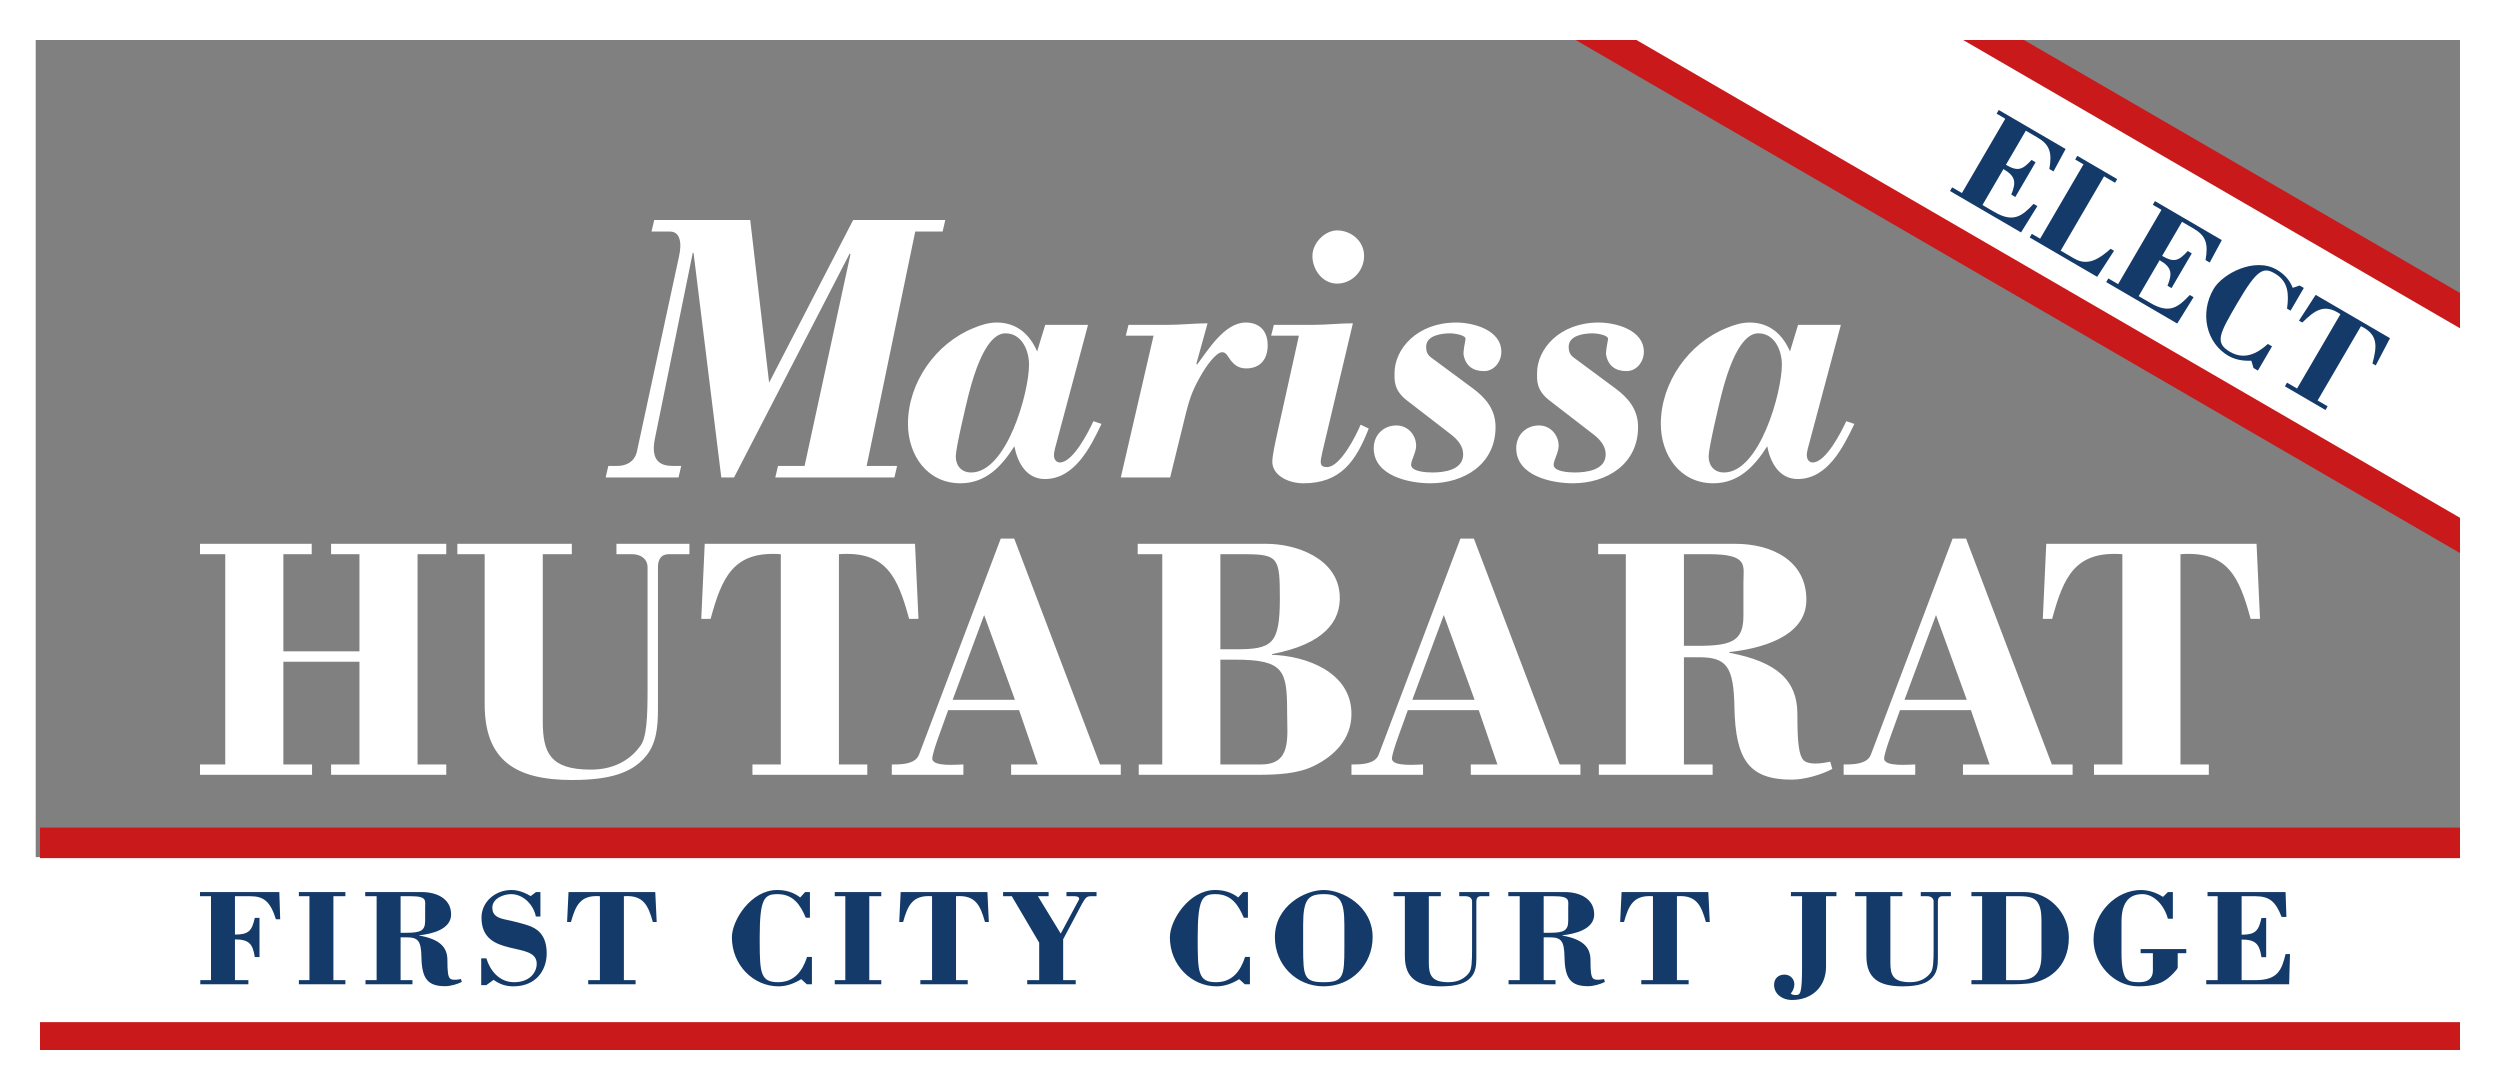 <?xml version="1.0" encoding="UTF-8"?>
<svg width="250px" height="108px" viewBox="0 0 250 108" version="1.1" xmlns="http://www.w3.org/2000/svg" xmlns:xlink="http://www.w3.org/1999/xlink">
    <rect x="0" y="0" width="250" height="108" fill="#808080" stroke="none"/>
    <!-- Generator: Sketch 64 (93537) - https://sketch.com -->
    <title>Logo</title>
    <desc>Created with Sketch.</desc>
    <g id="Design" stroke="none" stroke-width="1" fill="none" fill-rule="evenodd">
        <g id="Desktop" transform="translate(-120, -28)">
            <g id="Logo-2" transform="translate(120, 28)">
                <polygon id="Path-2" fill="#FFFFFF" fill-rule="evenodd" points="158 2 196.775 2 248 32.6 248 56"></polygon>
                <path d="M57.183,54.382 L57.183,55.419 L54.278,55.419 L54.278,72.156 C54.278,75.337 55.073,76.928 58.981,76.963 C61.714,76.998 63.236,75.683 63.962,74.68 C64.701,73.878 64.753,71.524 64.757,68.922 L64.757,56.699 C64.757,56.008 64.204,55.419 63.201,55.419 L61.645,55.419 L61.645,54.382 L68.942,54.382 L68.942,55.419 L66.868,55.419 C66.072,55.419 65.795,56.008 65.795,56.699 L65.795,70.912 C65.795,72.675 65.657,74.472 64.446,75.787 C63.167,77.205 61.16,78 57.218,78 C51.545,78 48.467,76.029 48.467,70.427 L48.467,55.419 L45.735,55.419 L45.735,54.382 L57.183,54.382 Z M173.547,54.382 C177.006,54.382 180.637,55.938 180.637,59.984 C180.637,63.787 175.83,64.894 172.924,65.206 L172.924,65.275 C177.732,66.174 179.738,68.075 179.738,71.395 C179.738,74.266 179.876,75.51 180.36,76.029 C180.602,76.271 181.294,76.548 183.023,76.167 L183.231,76.893 C182.124,77.481 180.429,77.965 179.185,77.965 C174.965,77.965 173.547,76.064 173.443,70.738 C173.374,66.624 172.648,65.724 169.88,65.724 L168.393,65.724 L168.393,76.444 L171.263,76.444 L171.263,77.481 L159.885,77.481 L159.885,76.444 L162.582,76.444 L162.582,55.419 L159.816,55.419 L159.816,54.382 L173.547,54.382 Z M101.424,53.863 L110,76.444 L112.077,76.444 L112.077,77.481 L101.112,77.481 L101.112,76.444 L103.775,76.444 L101.908,71.014 L94.817,71.014 L93.918,73.505 C93.538,74.542 93.227,75.545 93.227,75.856 C93.227,76.72 95.855,76.444 96.339,76.444 L96.339,77.481 L89.18,77.481 L89.18,76.444 L89.434,76.444 C90.289,76.441 91.568,76.38 91.912,75.441 L100.074,53.863 L101.424,53.863 Z M147.389,53.863 L155.967,76.444 L158.042,76.444 L158.042,77.481 L147.078,77.481 L147.078,76.444 L149.741,76.444 L147.874,71.014 L140.783,71.014 L139.884,73.505 C139.504,74.542 139.192,75.545 139.192,75.856 C139.192,76.72 141.821,76.444 142.305,76.444 L142.305,77.481 L135.146,77.481 L135.146,76.444 L135.4,76.444 C136.255,76.441 137.534,76.38 137.878,75.441 L146.041,53.863 L147.389,53.863 Z M196.608,53.863 L205.185,76.444 L207.261,76.444 L207.261,77.481 L196.297,77.481 L196.297,76.444 L198.96,76.444 L197.092,71.014 L190.002,71.014 L189.103,73.505 C188.722,74.542 188.412,75.545 188.412,75.856 C188.412,76.72 191.04,76.444 191.523,76.444 L191.523,77.481 L184.364,77.481 L184.364,76.444 L184.619,76.444 C185.474,76.441 186.753,76.38 187.097,75.441 L195.259,53.863 L196.608,53.863 Z M31.171,54.382 L31.171,55.42 L28.336,55.42 L28.336,65.136 L35.945,65.136 L35.945,55.42 L33.108,55.42 L33.108,54.382 L44.626,54.382 L44.626,55.42 L41.755,55.42 L41.755,76.444 L44.626,76.444 L44.626,77.481 L33.108,77.481 L33.108,76.444 L35.945,76.444 L35.945,66.174 L28.336,66.174 L28.336,76.444 L31.206,76.444 L31.206,77.481 L20,77.481 L20,76.444 L22.525,76.444 L22.525,55.42 L20,55.42 L20,54.382 L31.171,54.382 Z M91.501,54.382 L91.847,61.886 L90.913,61.886 C89.771,57.702 88.63,55.074 83.892,55.419 L83.892,76.444 L86.728,76.444 L86.728,77.481 L75.245,77.481 L75.245,76.444 L78.081,76.444 L78.081,55.419 C73.343,55.074 72.201,57.702 71.06,61.886 L70.126,61.886 L70.472,54.382 L91.501,54.382 Z M126.637,54.382 C129.647,54.382 133.728,55.835 133.969,59.465 C134.142,62.093 132.448,64.41 127.191,65.413 L127.191,65.482 C130.615,65.586 135.146,67.211 135.146,71.395 C135.146,73.885 133.451,75.58 131.411,76.582 C129.789,77.393 127.681,77.473 125.885,77.48 L113.875,77.481 L113.875,76.444 L116.227,76.444 L116.227,55.419 L113.771,55.419 L113.771,54.382 L126.637,54.382 Z M225.655,54.382 L226,61.886 L225.066,61.886 C223.925,57.702 222.783,55.074 218.046,55.419 L218.046,76.444 L220.881,76.444 L220.881,77.481 L209.399,77.481 L209.399,76.444 L212.235,76.444 L212.235,55.419 C207.496,55.074 206.355,57.702 205.214,61.886 L204.28,61.886 L204.626,54.382 L225.655,54.382 Z M123.524,65.966 L122.037,65.966 L122.037,76.444 L126.118,76.444 C129.197,76.444 128.712,73.712 128.712,71.257 C128.712,67.073 128.436,65.966 123.524,65.966 Z M193.6,61.506 L190.452,69.977 L196.677,69.977 L193.6,61.506 Z M144.38,61.506 L141.233,69.977 L147.458,69.977 L144.38,61.506 Z M98.415,61.506 L95.267,69.977 L101.493,69.977 L98.415,61.506 Z M124.528,55.42 L122.037,55.419 L122.037,64.929 L123.524,64.929 C127.191,64.929 127.986,64.479 127.986,59.845 C127.986,55.813 127.853,55.433 124.528,55.42 Z M170.884,55.419 L168.393,55.419 L168.393,64.583 L169.845,64.583 C173.339,64.583 174.342,63.995 174.342,61.574 L174.342,58.22 C174.342,56.561 174.896,55.419 170.884,55.419 Z M159.875,32.254 C161.571,32.254 164.386,32.986 164.386,35.183 C164.386,36.147 163.692,37.11 162.651,37.11 C161.533,37.11 160.8,36.571 160.607,35.453 C160.569,35.221 160.723,34.296 160.8,33.949 C160.916,33.487 159.605,33.333 159.297,33.333 C158.409,33.333 156.868,33.525 156.868,34.682 C156.868,35.376 157.137,35.607 157.638,35.954 L161.494,38.806 C162.805,39.77 163.807,40.926 163.807,42.7 C163.807,46.439 160.646,48.328 157.291,48.328 C155.171,48.328 151.624,47.595 151.624,44.82 C151.624,43.509 152.588,42.545 153.899,42.545 C155.017,42.545 155.865,43.471 155.865,44.588 C155.865,45.244 155.364,46.015 155.364,46.477 C155.364,47.171 156.906,47.248 157.484,47.248 C158.641,47.248 160.569,47.017 160.569,45.436 C160.569,44.588 159.991,43.933 159.335,43.432 L154.94,40.04 C153.591,38.999 153.706,37.958 153.706,37.303 C153.706,34.913 155.942,32.254 159.875,32.254 Z M99.664,32.253 C101.631,32.253 102.941,33.372 103.713,35.145 L104.522,32.485 L108.802,32.485 L105.486,44.897 C105.178,46.092 105.756,46.246 105.987,46.246 C107.298,46.246 108.84,43.201 109.341,42.121 L110.151,42.391 C109.033,44.743 107.452,47.904 104.484,47.904 C102.633,47.904 101.746,46.246 101.438,44.627 C100.166,46.631 98.585,48.328 96.04,48.328 C92.725,48.328 90.797,45.514 90.797,42.391 C90.797,38.228 93.611,34.296 97.389,32.793 C98.122,32.485 98.893,32.253 99.664,32.253 Z M135.289,32.33 L132.244,45.167 C132.012,46.208 131.897,46.708 132.707,46.708 C134.018,46.708 135.598,43.586 136.061,42.469 L136.871,42.854 C135.598,46.13 134.056,48.328 130.355,48.328 C128.735,48.328 127.231,47.479 127.231,46.169 C127.231,45.591 127.501,44.357 127.772,43.124 L129.892,33.564 L127.116,33.564 L127.386,32.485 L131.357,32.485 C132.012,32.485 132.668,32.446 133.323,32.408 C133.979,32.369 134.634,32.33 135.289,32.33 Z M145.623,32.254 C147.319,32.254 150.134,32.986 150.134,35.183 C150.134,36.147 149.439,37.11 148.398,37.11 C147.28,37.11 146.548,36.571 146.355,35.453 C146.317,35.221 146.471,34.296 146.548,33.949 C146.664,33.487 145.353,33.333 145.044,33.333 C144.158,33.333 142.615,33.525 142.615,34.682 C142.615,35.376 142.885,35.607 143.387,35.954 L147.242,38.806 C148.553,39.77 149.555,40.926 149.555,42.7 C149.555,46.439 146.394,48.328 143.04,48.328 C140.919,48.328 137.372,47.595 137.372,44.82 C137.372,43.509 138.336,42.545 139.646,42.545 C140.765,42.545 141.613,43.471 141.613,44.588 C141.613,45.244 141.111,46.015 141.111,46.477 C141.111,47.171 142.654,47.248 143.232,47.248 C144.389,47.248 146.317,47.017 146.317,45.436 C146.317,44.588 145.738,43.933 145.083,43.432 L140.687,40.04 C139.338,38.999 139.454,37.958 139.454,37.303 C139.454,34.913 141.69,32.254 145.623,32.254 Z M174.95,32.253 C176.916,32.253 178.227,33.372 178.998,35.145 L179.808,32.485 L184.087,32.485 L180.771,44.897 C180.463,46.092 181.041,46.246 181.273,46.246 C182.583,46.246 184.126,43.201 184.627,42.121 L185.437,42.391 C184.318,44.743 182.737,47.904 179.769,47.904 C177.919,47.904 177.031,46.246 176.723,44.627 C175.451,46.631 173.87,48.328 171.325,48.328 C168.01,48.328 166.082,45.514 166.082,42.391 C166.082,38.228 168.897,34.296 172.675,32.793 C173.408,32.485 174.178,32.253 174.95,32.253 Z M75.022,22 L76.911,38.267 L85.316,22 L94.53,22 L94.261,23.156 L91.523,23.156 L86.665,46.593 L89.711,46.593 L89.441,47.749 L77.528,47.749 L77.798,46.593 L80.458,46.593 L85.046,25.431 L84.969,25.354 L73.402,47.749 L72.13,47.749 L69.354,25.277 L69.277,25.277 L65.499,43.817 C64.976,46.284 66.265,46.577 67.222,46.592 L68.121,46.593 L67.851,47.749 L60.564,47.749 L60.833,46.593 L61.72,46.593 C62.645,46.593 63.456,46.169 63.687,45.166 L67.889,25.701 C68.236,24.197 67.966,23.156 67.002,23.156 L65.152,23.156 L65.422,22 L75.022,22 Z M124.571,32.253 C125.998,32.253 126.768,33.14 126.768,34.528 C126.768,35.916 126.036,36.841 124.609,36.841 C123.8,36.841 123.376,36.416 123.068,36.031 C122.759,35.607 122.605,35.221 122.219,35.221 C121.564,35.221 120.523,36.802 120.253,37.265 C119.328,38.845 119.019,39.616 118.557,41.466 L117.014,47.749 L112.079,47.749 L115.357,33.565 L112.581,33.565 L112.851,32.485 L116.822,32.485 C118.132,32.485 119.443,32.331 120.755,32.331 L119.636,36.378 L119.713,36.455 C120.793,35.029 122.45,32.253 124.571,32.253 Z M100.551,33.333 C99.895,33.333 98.315,33.718 96.85,39.5 C96.58,40.579 95.577,44.82 95.577,45.629 C95.577,46.593 96.156,47.248 97.12,47.248 C100.667,47.248 102.903,39.269 102.903,36.455 C102.903,35.028 102.17,33.333 100.551,33.333 Z M175.836,33.333 C175.181,33.333 173.6,33.718 172.135,39.5 C171.865,40.579 170.863,44.82 170.863,45.629 C170.863,46.593 171.441,47.248 172.405,47.248 C175.952,47.248 178.188,39.269 178.188,36.455 C178.188,35.028 177.456,33.333 175.836,33.333 Z M133.709,23.041 C135.097,23.041 136.408,24.081 136.408,25.585 C136.408,27.127 135.174,28.36 133.709,28.36 C132.282,28.36 131.241,27.011 131.241,25.585 C131.241,24.313 132.475,23.041 133.709,23.041 Z" id="Combined-Shape" fill="#FFFFFF" fill-rule="evenodd"></path>
                <path d="M231.567,29.484 L239,33.819 L237.574,36.543 L237.244,36.351 C237.704,34.636 237.843,33.471 236.096,32.617 L231.76,40.049 L232.763,40.633 L232.548,41 L228.49,38.633 L228.703,38.266 L229.706,38.852 L234.043,31.42 C232.439,30.32 231.493,31.014 230.227,32.257 L229.897,32.065 L231.567,29.484 Z M227.678,26.97 C228.412,27.398 228.958,27.978 229.273,28.786 L229.967,28.551 L230.383,28.794 L229.057,31.067 L228.702,30.86 C228.9,29.452 228.858,28.149 227.501,27.358 C226.364,26.695 225.751,26.846 223.741,30.293 C221.936,33.385 221.435,34.272 223,35.185 C224.394,35.998 225.668,35.415 226.787,34.395 L227.202,34.638 L225.79,37.058 L225.35,36.802 L225.137,36.071 C224.329,36.108 223.519,35.98 222.823,35.573 C220.659,34.312 219.93,31.347 221.356,28.902 C222.248,27.374 225.452,25.672 227.678,26.97 Z M215.494,20.11 L222.181,24.01 L220.972,26.253 L220.555,26.011 C220.848,24.33 220.574,23.564 219.351,22.851 L218.202,22.181 L216.213,25.591 C217.41,26.29 217.874,26.085 218.774,25.103 L219.178,25.339 L217.153,28.81 L216.75,28.575 C217.263,27.301 217.161,26.718 215.963,26.019 L213.866,29.613 L215.064,30.311 C216.96,31.417 217.823,30.724 218.979,29.499 L219.358,29.72 L217.723,32.354 L210.621,28.211 L210.835,27.844 L211.812,28.415 L216.148,20.983 L215.28,20.477 L215.494,20.11 Z M207.733,15.584 L211.718,17.909 L211.505,18.275 L210.404,17.633 L206.069,25.065 L207.438,25.863 C208.818,26.669 210.003,25.819 211.06,24.88 L211.402,25.079 L209.718,27.684 L202.969,23.749 L203.183,23.383 L204.014,23.867 L208.35,16.435 L207.519,15.95 L207.733,15.584 Z M199.874,11 L206.561,14.9 L205.351,17.143 L204.935,16.9 C205.228,15.22 204.953,14.454 203.731,13.741 L202.582,13.07 L200.592,16.481 C201.79,17.18 202.254,16.975 203.155,15.993 L203.558,16.229 L201.532,19.7 L201.129,19.464 C201.643,18.191 201.54,17.607 200.343,16.909 L198.246,20.502 L199.444,21.201 C201.339,22.306 202.202,21.614 203.359,20.388 L203.738,20.609 L202.103,23.243 L195,19.101 L195.214,18.735 L196.192,19.305 L200.528,11.873 L199.66,11.366 L199.874,11 Z" id="Combined-Shape" fill="#143A6A" fill-rule="evenodd"></path>
                <path d="M250,0 L250,108 L0,108 L0,0 L250,0 Z M246.429,3.571 L3.571,3.571 L3.571,85.714 L246.429,85.714 L246.429,3.571 Z" id="Rectangle" fill="#FFFFFF" fill-rule="nonzero"></path>
                <path d="M183.644,89.207 L183.644,89.621 L182.603,89.621 L182.603,96.674 C182.603,98.675 181.204,100 179.179,100 C178.265,100 177.409,99.435 177.409,98.482 C177.409,97.861 177.823,97.46 178.451,97.46 C178.992,97.46 179.435,97.875 179.435,98.413 C179.435,98.758 179.307,99.089 179.078,99.351 C179.163,99.448 179.321,99.504 179.549,99.504 C180.034,99.504 180.205,99.42 180.205,96.605 L180.205,89.621 L179.093,89.621 L179.093,89.207 L183.644,89.207 Z M132.369,89 C134.238,89 137.263,90.587 137.263,93.72 C137.263,96.439 135.165,98.634 132.369,98.634 C129.586,98.634 127.489,96.439 127.489,93.72 C127.489,90.587 130.513,89 132.369,89 Z M214.091,89 C214.875,89 215.66,89.276 216.302,89.69 L216.787,89.207 L217.286,89.207 L217.286,91.871 L216.787,91.871 C216.403,90.449 215.346,89.414 214.248,89.414 C213.063,89.414 212.535,90.049 212.293,90.904 C212.178,91.319 212.15,91.802 212.15,92.271 L212.15,95.059 C212.15,95.874 212.15,96.77 212.436,97.516 C212.678,98.137 213.134,98.22 213.948,98.22 C214.889,98.22 215.289,97.751 215.289,97.061 L215.289,95.321 L214.062,95.321 L214.062,94.908 L218.628,94.908 L218.628,95.321 L217.772,95.321 L217.772,96.743 C217.772,96.95 217.016,97.654 216.844,97.792 C216.273,98.248 215.56,98.634 213.834,98.634 C211.337,98.634 209.353,96.356 209.353,93.955 C209.353,91.208 211.665,89 214.091,89 Z M51.146,89 C51.83,89 52.487,89.262 53.072,89.607 L53.6,89.207 L54.042,89.207 L54.042,91.65 L53.585,91.65 C53.371,90.518 52.358,89.414 51.117,89.414 C50.332,89.414 49.233,89.855 49.233,90.767 C49.233,91.581 49.833,91.802 50.532,91.953 C51.26,92.106 52.458,92.382 53.115,92.658 C53.971,93.016 54.67,93.748 54.67,95.349 C54.67,96.964 53.657,98.634 51.331,98.634 C50.589,98.634 49.962,98.427 49.362,97.985 L48.635,98.51 L48.121,98.51 L48.121,95.832 L48.635,95.832 C49.019,97.102 49.962,98.22 51.403,98.22 C52.986,98.22 53.671,97.24 53.671,96.37 C53.671,95.183 52.287,95.087 50.917,94.742 C49.533,94.396 48.149,93.845 48.149,91.761 C48.149,90.186 49.519,89 51.146,89 Z M190.236,89.207 L190.236,89.621 L189.037,89.621 L189.037,96.301 C189.037,97.571 189.366,98.206 190.978,98.22 C192.105,98.234 192.733,97.709 193.032,97.309 C193.339,96.987 193.359,96.04 193.36,94.994 L193.36,90.132 C193.36,89.855 193.132,89.621 192.718,89.621 L192.076,89.621 L192.076,89.207 L195.087,89.207 L195.087,89.621 L194.231,89.621 C193.903,89.621 193.789,89.855 193.789,90.132 L193.789,95.804 C193.789,96.509 193.732,97.226 193.232,97.751 C192.704,98.316 191.877,98.634 190.25,98.634 C187.91,98.634 186.64,97.848 186.64,95.612 L186.64,89.621 L185.513,89.621 L185.513,89.207 L190.236,89.207 Z M121.511,89 C122.367,89 123.138,89.221 123.823,89.745 L124.308,89.207 L124.793,89.207 L124.793,91.775 L124.379,91.775 C123.837,90.491 123.138,89.414 121.554,89.414 C120.227,89.414 119.77,89.841 119.77,93.734 C119.77,97.226 119.785,98.22 121.611,98.22 C123.238,98.22 124.051,97.102 124.508,95.694 L124.993,95.694 L124.993,98.427 L124.479,98.427 L123.922,97.916 C123.238,98.343 122.467,98.634 121.653,98.634 C119.128,98.634 116.988,96.495 116.988,93.734 C116.988,92.009 118.914,89 121.511,89 Z M144.082,89.207 L144.082,89.621 L142.883,89.621 L142.883,96.301 C142.883,97.571 143.212,98.206 144.824,98.22 C145.951,98.234 146.579,97.709 146.878,97.309 C147.185,96.987 147.205,96.04 147.206,94.994 L147.207,90.132 C147.207,89.855 146.979,89.621 146.565,89.621 L145.923,89.621 L145.923,89.207 L148.933,89.207 L148.933,89.621 L148.077,89.621 C147.749,89.621 147.635,89.855 147.635,90.132 L147.635,95.804 C147.635,96.509 147.577,97.226 147.078,97.751 C146.55,98.316 145.723,98.634 144.097,98.634 C141.756,98.634 140.486,97.848 140.486,95.612 L140.486,89.621 L139.359,89.621 L139.359,89.207 L144.082,89.207 Z M77.711,89 C78.567,89 79.338,89.221 80.023,89.745 L80.508,89.207 L80.993,89.207 L80.993,91.775 L80.579,91.775 C80.037,90.491 79.338,89.414 77.754,89.414 C76.427,89.414 75.97,89.841 75.97,93.734 L75.971,94.265 C75.977,97.328 76.081,98.22 77.811,98.22 C79.438,98.22 80.251,97.102 80.708,95.694 L81.193,95.694 L81.193,98.427 L80.679,98.427 L80.123,97.916 C79.438,98.343 78.667,98.634 77.854,98.634 C75.329,98.634 73.188,96.495 73.188,93.734 C73.188,92.009 75.114,89 77.711,89 Z M42.186,89.207 C43.613,89.207 45.111,89.828 45.111,91.443 C45.111,92.961 43.128,93.403 41.929,93.527 L41.929,93.555 C43.913,93.913 44.74,94.673 44.74,95.997 C44.74,97.143 44.797,97.64 44.997,97.847 C45.097,97.944 45.382,98.054 46.096,97.902 L46.181,98.192 C45.725,98.427 45.026,98.62 44.512,98.62 C42.771,98.62 42.186,97.861 42.144,95.736 C42.115,94.093 41.815,93.734 40.674,93.734 L40.06,93.734 L40.06,98.013 L41.245,98.013 L41.245,98.427 L36.55,98.427 L36.55,98.013 L37.663,98.013 L37.663,89.621 L36.521,89.621 L36.521,89.207 L42.186,89.207 Z M156.494,89.207 C157.921,89.207 159.419,89.828 159.419,91.443 C159.419,92.961 157.436,93.403 156.237,93.527 L156.237,93.555 C158.221,93.913 159.048,94.673 159.048,95.997 C159.048,97.143 159.106,97.64 159.305,97.847 C159.405,97.944 159.691,98.054 160.404,97.902 L160.489,98.192 C160.033,98.427 159.334,98.62 158.82,98.62 C157.079,98.62 156.494,97.861 156.451,95.736 C156.423,94.093 156.124,93.734 154.982,93.734 L154.368,93.734 L154.368,98.013 L155.553,98.013 L155.553,98.427 L150.858,98.427 L150.858,98.013 L151.971,98.013 L151.971,89.621 L150.829,89.621 L150.829,89.207 L156.494,89.207 Z M88.126,89.207 L88.126,89.621 L86.928,89.621 L86.928,98.013 L88.126,98.013 L88.126,98.427 L83.475,98.427 L83.475,98.013 L84.531,98.013 L84.531,89.621 L83.475,89.621 L83.475,89.207 L88.126,89.207 Z M98.741,89.207 L98.884,92.202 L98.499,92.202 C98.028,90.532 97.557,89.483 95.602,89.621 L95.602,98.013 L96.772,98.013 L96.772,98.427 L92.035,98.427 L92.035,98.013 L93.205,98.013 L93.205,89.621 C91.25,89.483 90.779,90.532 90.309,92.202 L89.923,92.202 L90.066,89.207 L98.741,89.207 Z M170.833,89.207 L170.976,92.202 L170.591,92.202 C170.12,90.532 169.648,89.483 167.694,89.621 L167.694,98.013 L168.864,98.013 L168.864,98.427 L164.127,98.427 L164.127,98.013 L165.296,98.013 L165.296,89.621 C163.342,89.483 162.871,90.532 162.401,92.202 L162.015,92.202 L162.158,89.207 L170.833,89.207 Z M27.933,89.207 L28.019,91.926 L27.591,91.926 C27.02,90.118 26.364,89.621 24.994,89.621 L23.496,89.621 L23.496,93.458 C24.895,93.458 25.194,93.058 25.479,91.788 L25.95,91.788 L25.95,95.708 L25.479,95.708 C25.279,94.383 24.895,93.941 23.496,93.941 L23.496,98.013 L24.837,98.013 L24.837,98.427 L20.029,98.427 L20.029,98.013 L21.099,98.013 L21.099,89.621 L20,89.621 L20,89.207 L27.933,89.207 Z M65.527,89.207 L65.67,92.202 L65.285,92.202 C64.814,90.532 64.343,89.483 62.389,89.621 L62.389,98.013 L63.559,98.013 L63.559,98.427 L58.821,98.427 L58.821,98.013 L59.991,98.013 L59.991,89.621 C58.036,89.483 57.566,90.532 57.095,92.202 L56.709,92.202 L56.852,89.207 L65.527,89.207 Z M228.557,89.207 L228.643,91.691 L228.158,91.691 C227.559,90.132 226.931,89.621 225.504,89.621 L224.163,89.621 L224.163,93.472 C225.561,93.472 225.861,93.071 226.146,91.802 L226.617,91.802 L226.617,95.722 L226.146,95.722 C225.946,94.396 225.561,93.955 224.163,93.955 L224.163,98.013 L225.561,98.013 C227.773,98.013 228.172,97.006 228.557,95.404 L229,95.404 L228.915,98.427 L220.624,98.427 L220.624,98.013 L221.766,98.013 L221.766,89.621 L220.753,89.621 L220.753,89.207 L228.557,89.207 Z M104.861,89.207 L104.861,89.621 L103.791,89.621 L106.073,93.361 L107.886,89.98 C108,89.773 107.786,89.621 107.487,89.621 L106.645,89.621 L106.645,89.207 L109.655,89.207 L109.655,89.621 L109.127,89.621 C108.727,89.621 108.571,89.69 108.2,90.38 L106.316,93.927 L106.316,98.013 L107.572,98.013 L107.572,98.427 L102.721,98.427 L102.721,98.013 L103.919,98.013 L103.919,94.272 L101.18,89.621 L100.309,89.621 L100.309,89.207 L104.861,89.207 Z M34.539,89.207 L34.539,89.621 L33.34,89.621 L33.34,98.013 L34.539,98.013 L34.539,98.427 L29.887,98.427 L29.887,98.013 L30.943,98.013 L30.943,89.621 L29.887,89.621 L29.887,89.207 L34.539,89.207 Z M202.449,89.207 C204.931,89.207 206.886,91.319 206.886,93.748 C206.886,96.867 204.646,98.193 202.777,98.358 C202.306,98.399 201.821,98.427 201.335,98.427 L197.141,98.427 L197.141,98.013 L198.211,98.013 L198.211,89.621 L197.141,89.621 L197.141,89.207 L202.449,89.207 Z M132.369,89.414 C130.799,89.414 130.314,89.966 130.314,92.478 L130.314,94.797 C130.314,97.668 130.414,98.22 132.369,98.22 C134.324,98.22 134.437,97.668 134.437,94.797 L134.437,92.478 C134.437,89.966 133.938,89.414 132.369,89.414 Z M201.964,89.621 L200.608,89.621 L200.608,98.013 L201.964,98.013 C203.205,98.013 203.747,97.502 203.989,96.73 C204.118,96.329 204.146,95.873 204.146,95.363 L204.146,92.119 C204.146,91.029 203.989,90.67 203.876,90.436 C203.604,89.855 203.105,89.621 201.964,89.621 Z M41.087,89.621 L40.06,89.621 L40.06,93.278 L40.66,93.278 C42.101,93.278 42.514,93.044 42.514,92.078 L42.514,90.739 C42.514,90.076 42.743,89.621 41.087,89.621 Z M155.396,89.621 L154.368,89.621 L154.368,93.278 L154.968,93.278 C156.409,93.278 156.822,93.044 156.822,92.078 L156.822,90.739 C156.822,90.076 157.051,89.621 155.396,89.621 Z" id="Combined-Shape" fill="#143A6A" fill-rule="evenodd"></path>
                <path d="M246,102.216 L246,105 L4,105 L4,102.216 L246,102.216 Z M246,82.762 L246,85.815 L4,85.815 L4,82.762 L246,82.762 Z M156.751,0 L250,54.102 L250,57.631 L150.67,0 L156.751,0 Z M195.501,0 L250,31.62 L250,35.149 L189.419,0 L195.501,0 Z" id="Combined-Shape" fill="#C9191A" fill-rule="evenodd"></path>
                <rect id="Rectangle" fill="#FFFFFF" fill-rule="evenodd" x="0" y="0" width="250" height="4"></rect>
                <rect id="Rectangle" fill="#FFFFFF" fill-rule="evenodd" x="246" y="0" width="4" height="108"></rect>
            </g>
        </g>
    </g>
</svg>